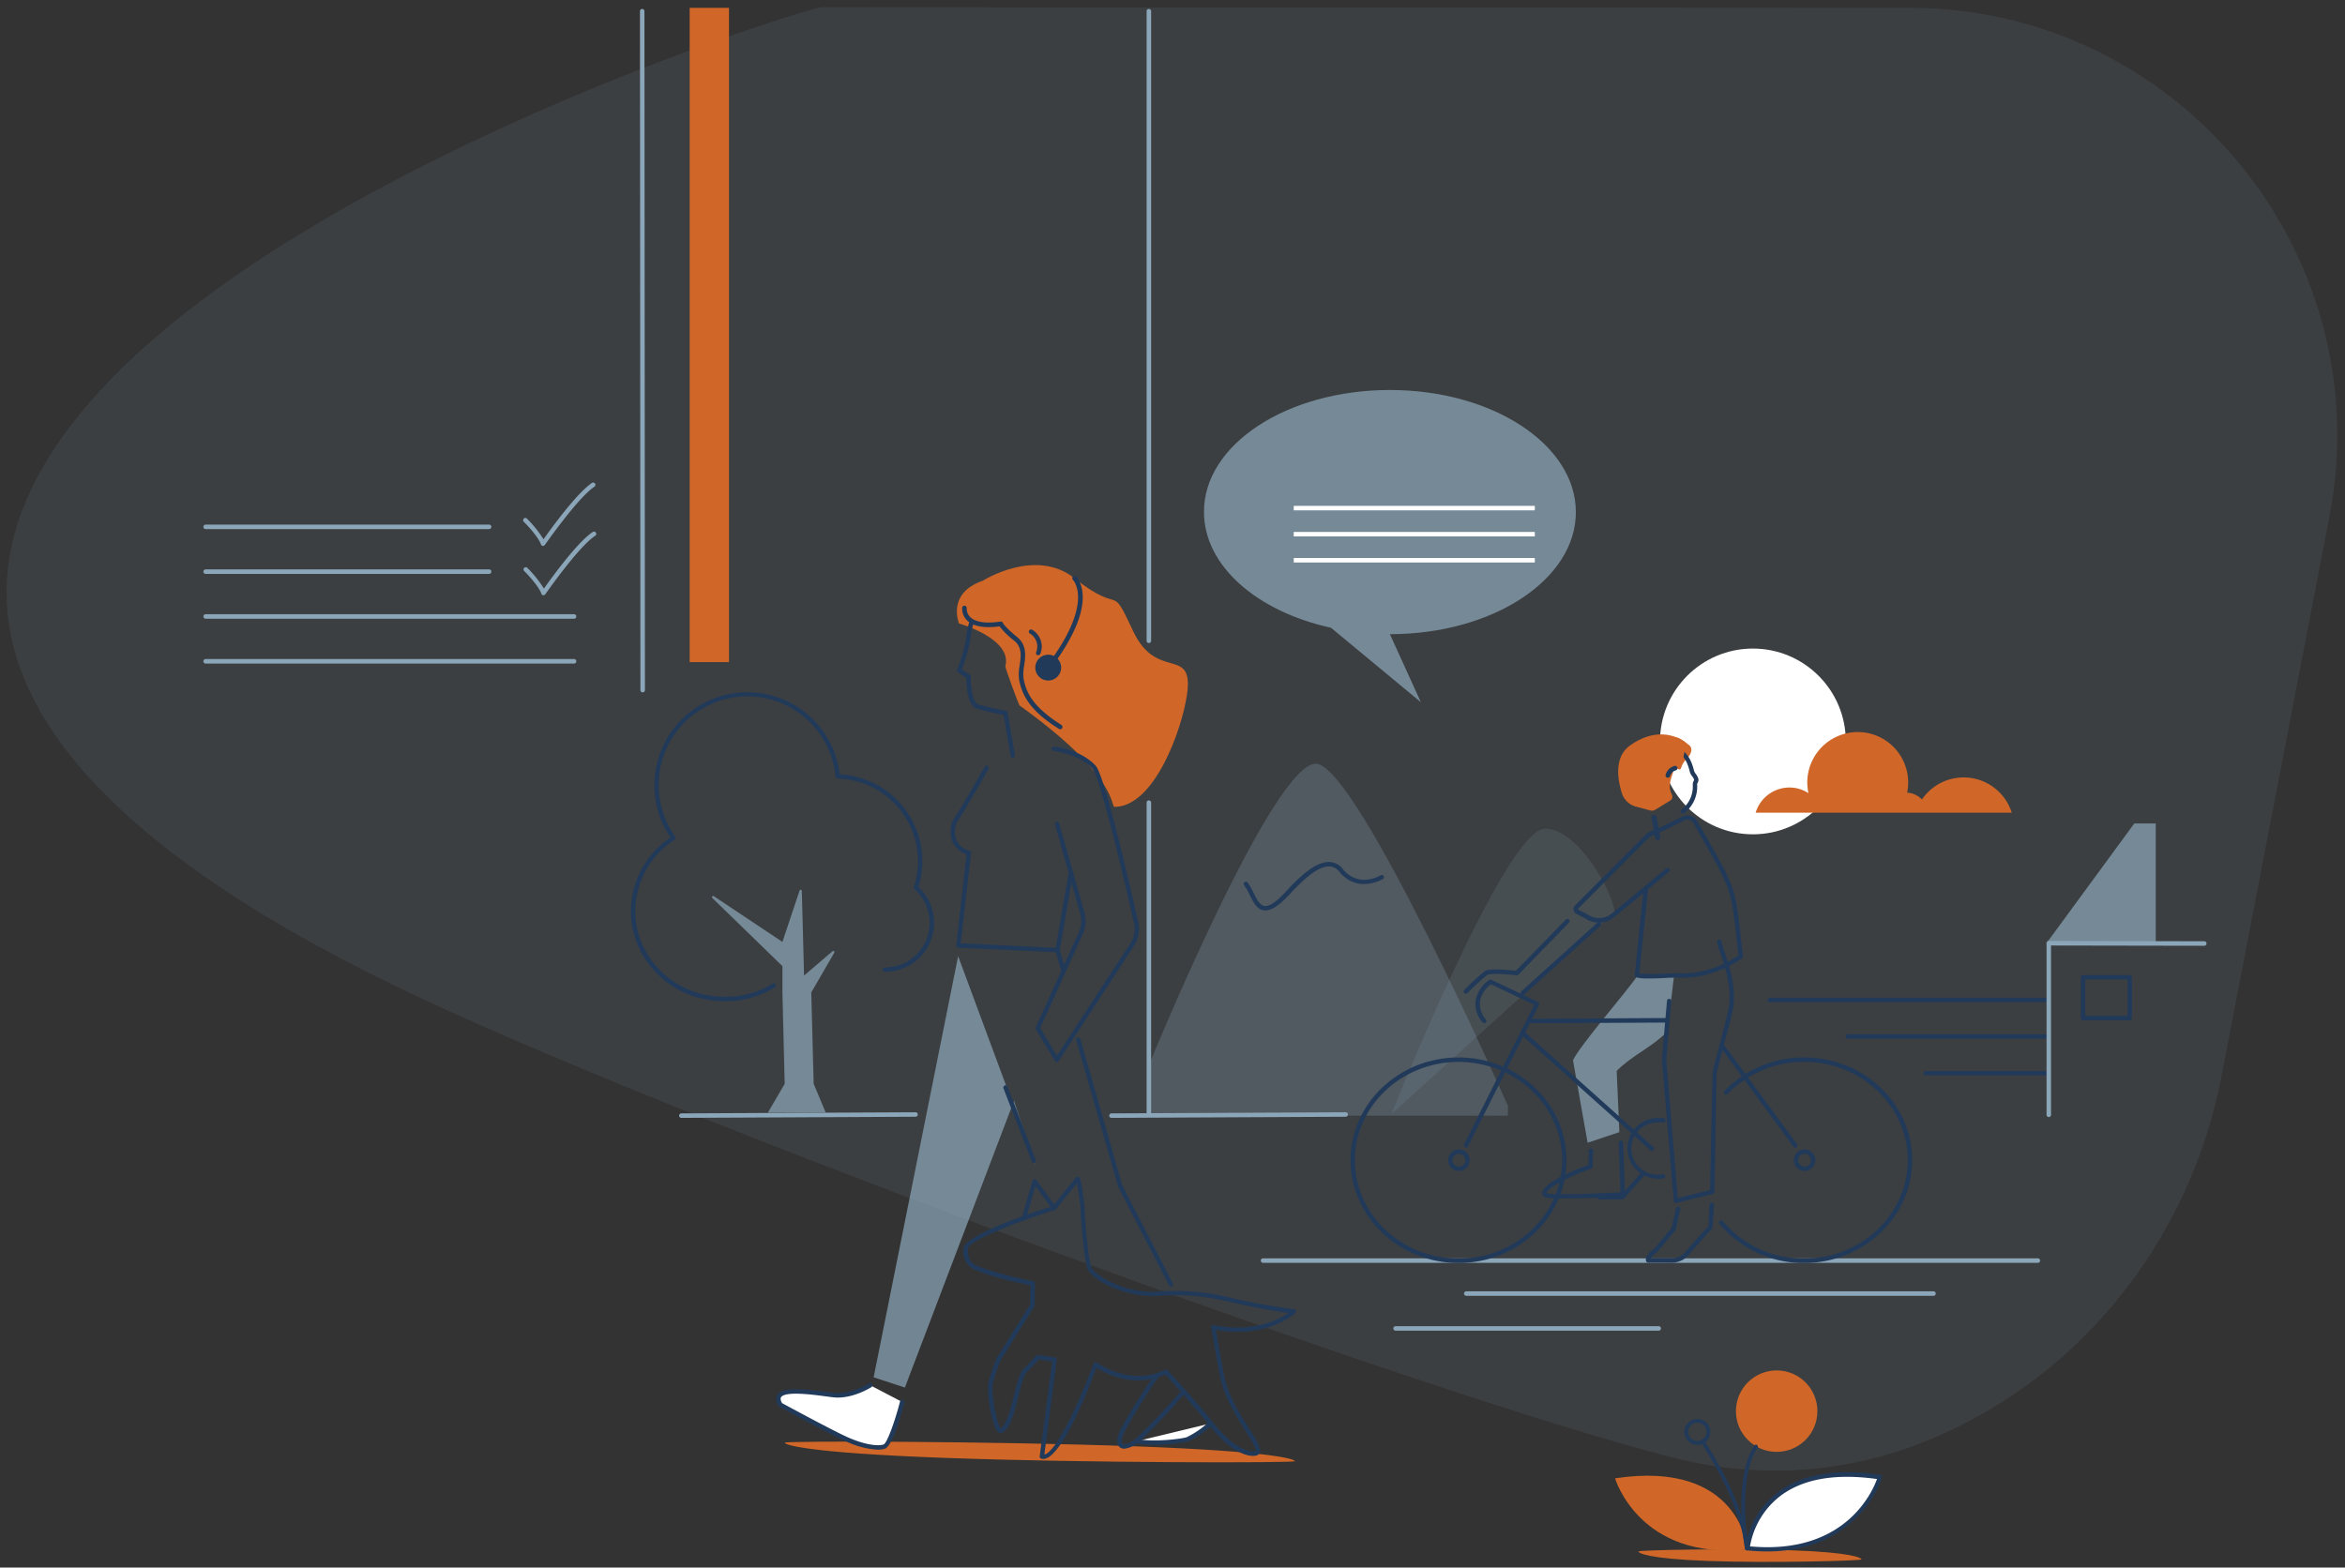<svg xmlns="http://www.w3.org/2000/svg" viewBox="0 0 517 345.67"><rect x="0" y="0" width="517" height="345.67" fill="#333333" stroke="none"/><defs><style>.cls-1{isolation:isolate;}.cls-2,.cls-3,.cls-5,.cls-7,.cls-8{fill:#8ba5b9;}.cls-2{opacity:0.11;}.cls-4{fill:#223a5a;}.cls-5{opacity:0.72;}.cls-6{fill:#fff;}.cls-7{opacity:0.27;}.cls-8{opacity:0.15;}.cls-10,.cls-9{fill:#d06728;}.cls-10{mix-blend-mode:multiply;}.cls-11{fill:none;}</style></defs><g class="cls-1"><g id="Layer_1" data-name="Layer 1"><path class="cls-2" d="M181.16,1.6C176.4,1.6-147.57,102.72,86,216.85c61.27,29.94,228.36,90.66,282.64,104.51,27,6.89,50,.81,68.24-9.49,27.73-15.69,46.81-43.16,52.86-74.43L513.54,114C524.79,55.81,480.21,1.77,420.93,1.73Z"/><path class="cls-3" d="M449.28,278.48H278.47a.5.5,0,1,1,0-1H449.28a.5.5,0,1,1,0,1Z"/><path class="cls-3" d="M426.27,285.75h-103a.5.5,0,0,1,0-1h103a.5.5,0,0,1,0,1Z"/><path class="cls-3" d="M365.69,293.44h-58a.5.5,0,1,1,0-1h58a.5.5,0,1,1,0,1Z"/><path class="cls-4" d="M159.6,220.78c-11.31,0-20.51-8.91-20.51-19.86a19.67,19.67,0,0,1,8.71-16.25,20.51,20.51,0,1,1,37.34-13.92A19.19,19.19,0,0,1,202.5,195.6a10.81,10.81,0,0,1-7.38,18.72.49.49,0,1,1,0-1,9.83,9.83,0,0,0,6.49-17.22.5.5,0,0,1-.14-.52,18.23,18.23,0,0,0-16.79-23.88.5.5,0,0,1-.48-.45,19.53,19.53,0,1,0-35.31,13.24.48.48,0,0,1-.13.7,18.7,18.7,0,0,0-8.68,15.71c0,10.41,8.75,18.88,19.52,18.88a19.39,19.39,0,0,0,10.72-2.88.49.49,0,1,1,.53.83A20.36,20.36,0,0,1,159.6,220.78Z"/><path class="cls-5" d="M182.05,245.35,179.39,239l-.53-20.15,5.06-8.74a.26.26,0,0,0-.4-.33l-6.25,5.35-.18-6.94-.31-11.71a.26.26,0,0,0-.51-.08l-3.77,11.31-15.1-10.07a.26.26,0,0,0-.33.41l15.43,15v5.84L173,239l-3.71,6.37"/><circle class="cls-6" cx="386.46" cy="163.5" r="20.48"/><path class="cls-7" d="M332.47,243.91S299.8,170,290.41,168.44,253,235.59,253,235.59l.3,10.44h79.13"/><path class="cls-8" d="M306.78,245.65s25.07-62.91,33.85-62.91c7.11,0,14.7,13.32,15.35,18.35"/><path class="cls-3" d="M245.05,246.51a.49.49,0,0,1-.5-.49.5.5,0,0,1,.49-.5l51.64-.25h0a.49.49,0,0,1,.49.49.5.5,0,0,1-.49.5l-51.64.25Z"/><path class="cls-3" d="M150.22,246.51a.49.49,0,0,1-.5-.49.5.5,0,0,1,.49-.5l51.64-.25h0a.49.49,0,0,1,.49.49.5.5,0,0,1-.49.5l-51.64.25Z"/><path class="cls-9" d="M432.92,171.44a11.11,11.11,0,0,0-9.19,4.86,5,5,0,0,0-3.26-1.51,11.73,11.73,0,0,0,.22-2.24,11.12,11.12,0,0,0-22.24,0,10.71,10.71,0,0,0,.26,2.35,7.69,7.69,0,0,0-4.19-1.24,7.8,7.8,0,0,0-7.46,5.56h56.47A11.11,11.11,0,0,0,432.92,171.44Z"/><path class="cls-3" d="M141.69,152.68a.5.5,0,0,1-.5-.5l-.1-149.71a.49.49,0,0,1,.49-.5h0a.5.5,0,0,1,.5.5l.11,149.71a.51.51,0,0,1-.5.5Z"/><path class="cls-3" d="M253.29,141.8a.5.5,0,0,1-.5-.5V2.47a.5.5,0,1,1,1,0V141.3A.49.49,0,0,1,253.29,141.8Z"/><path class="cls-3" d="M253.29,246a.5.5,0,0,1-.5-.5V177a.5.5,0,1,1,1,0v68.49A.49.49,0,0,1,253.29,246Z"/><path class="cls-5" d="M361.1,215.07c-2.79,4-12.65,15.3-14.31,18.73q1.62,9.1,3.23,18.19l7-2.34-.59-13.5c3.6-3.6,7.48-5,11.08-8.6l.41-2.61,1.15-9.75-8.23-.13"/><path class="cls-9" d="M367.47,162.88c1.94-.62,2.58-.43,4.9,1.41,1,.75.32,2.09-.11,2.57a7.42,7.42,0,0,0-1.71,2.52l-6.33-2.61Z"/><path class="cls-4" d="M363.17,215.76a8.32,8.32,0,0,1-2.45-.24.48.48,0,0,1-.33-.51l1.85-18-6.34,5.23a5.3,5.3,0,0,1-5.86.6l-2.5-1.33a1.15,1.15,0,0,1-.62-.87,1.19,1.19,0,0,1,.33-1l15.82-15.85a1.1,1.1,0,0,1,.43-.28c.35-.13,4.68-2,7.31-3.41a2.55,2.55,0,0,1,3.42,1q1.17,2.07,2.21,3.88c2.6,4.55,4.66,8.14,5.8,11.68.74,2.32,1.29,7.45,1.69,11.2.14,1.25.25,2.31.35,3a.5.5,0,0,1-.2.46c-2.34,1.72-7.85,4.55-13.64,4.26-.75,0-2.07,0-3.47.09S364.21,215.76,363.17,215.76Zm-1.75-1.08a39,39,0,0,0,5.5,0c1.43-.06,2.77-.12,3.57-.08,6.22.3,11.58-3.09,12.77-3.9-.09-.69-.19-1.64-.3-2.74-.38-3.49-.95-8.78-1.66-11-1.11-3.44-3.14-7-5.71-11.49-.7-1.22-1.44-2.51-2.21-3.89a1.56,1.56,0,0,0-2.11-.62c-1.74.93-6.33,3.15-7.57,3.58L348,200.3a.22.22,0,0,0-.06.17.22.22,0,0,0,.11.14l2.5,1.33a4.31,4.31,0,0,0,4.78-.49l7.23-6,.07-.06,4.73-3.9a.49.49,0,1,1,.62.76l-4.61,3.81Z"/><path class="cls-4" d="M323.25,253.09A.43.43,0,0,1,323,253a.48.48,0,0,1-.22-.66l15.44-30.77-9.52-4.52a6.2,6.2,0,0,0-2.39,3.62,5.3,5.3,0,0,0,1.3,4.16.49.49,0,0,1-.78.6,6.21,6.21,0,0,1-1.49-4.93,7.35,7.35,0,0,1,3-4.44.51.51,0,0,1,.48,0l10.24,4.87a.49.49,0,0,1,.25.28.5.5,0,0,1,0,.38l-15.66,31.22A.49.49,0,0,1,323.25,253.09Z"/><path class="cls-4" d="M321.56,278.51c-13.13,0-23.82-10.17-23.82-22.66s10.69-22.67,23.82-22.67,23.82,10.17,23.82,22.67S334.7,278.51,321.56,278.51Zm0-44.34c-12.59,0-22.83,9.72-22.83,21.68s10.24,21.67,22.83,21.67,22.84-9.72,22.84-21.67S334.15,234.17,321.56,234.17Z"/><path class="cls-4" d="M321.56,258.23a2.39,2.39,0,1,1,2.48-2.38A2.43,2.43,0,0,1,321.56,258.23Zm0-3.78a1.4,1.4,0,1,0,1.5,1.4A1.45,1.45,0,0,0,321.56,254.45Z"/><path class="cls-4" d="M397.75,278.51a24.19,24.19,0,0,1-18.68-8.6.5.5,0,0,1,.06-.69.49.49,0,0,1,.7.06,23.18,23.18,0,0,0,17.92,8.24c12.59,0,22.84-9.72,22.84-21.67s-10.25-21.68-22.84-21.68a23.45,23.45,0,0,0-16.88,7.08.5.5,0,0,1-.7,0,.49.49,0,0,1,0-.69,24.44,24.44,0,0,1,17.59-7.39c13.14,0,23.82,10.17,23.82,22.67S410.89,278.51,397.75,278.51Z"/><path class="cls-4" d="M397.75,258.23a2.39,2.39,0,1,1,2.49-2.38A2.43,2.43,0,0,1,397.75,258.23Zm0-3.78a1.4,1.4,0,1,0,1.5,1.4A1.45,1.45,0,0,0,397.75,254.45Z"/><path class="cls-4" d="M364.18,253.78a.52.52,0,0,1-.33-.12L335.74,228.5a.49.49,0,0,1,0-.69.48.48,0,0,1,.7,0l28.11,25.16a.49.49,0,0,1,0,.69A.5.5,0,0,1,364.18,253.78Z"/><path class="cls-4" d="M395.8,253.09a.51.51,0,0,1-.4-.2l-16-21.8a.49.49,0,1,1,.79-.58l16,21.79a.49.49,0,0,1-.1.69A.46.46,0,0,1,395.8,253.09Z"/><path class="cls-4" d="M337.46,225.65a.49.49,0,1,1,0-1l30.16-.16h0a.49.49,0,1,1,0,1l-30.16.16Z"/><path class="cls-4" d="M365.64,259.92a6.7,6.7,0,0,1-.86-13.36,7.57,7.57,0,0,1,2,0,.49.49,0,1,1-.12,1,6.45,6.45,0,0,0-1.7,0,5.74,5.74,0,1,0,1.63,11.34.49.49,0,0,1,.55.42.47.47,0,0,1-.41.55A6.35,6.35,0,0,1,365.64,259.92Z"/><path class="cls-4" d="M369.48,265.28a.48.48,0,0,1-.29-.1.46.46,0,0,1-.2-.35l-2.61-31.13,1.14-13a.5.5,0,0,1,.54-.44.48.48,0,0,1,.44.53l-1.14,12.9,2.56,30.46,7.08-1.72.55-25.93a.43.43,0,0,1,0-.11c.46-1.84,1-3.83,1.49-5.77.77-2.91,1.49-5.66,1.94-7.69,1.06-4.7-.7-9.84-1.75-12.91a15.49,15.49,0,0,1-.69-2.3.5.5,0,0,1,.42-.56.49.49,0,0,1,.55.42,16.22,16.22,0,0,0,.65,2.12c1.08,3.17,2.9,8.48,1.79,13.45-.46,2-1.19,4.8-2,7.72-.5,1.92-1,3.88-1.47,5.71L378,262.85a.49.49,0,0,1-.38.47l-8,1.94Z"/><path class="cls-4" d="M363.38,278.44a.51.51,0,0,1-.48-.38c-.3-1.21,1.3-2.36,1.77-2.67l3.83-4.58,1-4.37a.5.5,0,0,1,.59-.37.49.49,0,0,1,.37.59l-1,4.49a.53.53,0,0,1-.11.21l-3.95,4.72a.29.29,0,0,1-.12.1,4.35,4.35,0,0,0-1.32,1.27h4.12a4.07,4.07,0,0,0,3.82-1.8c3-3.41,4.17-4.68,4.69-5.15,0-.35.11-1.44.31-4.85a.49.49,0,0,1,1,.06c-.29,4.92-.32,5.4-.62,5.5s-1.11,1.12-4.62,5.1a5.08,5.08,0,0,1-4.55,2.13Z"/><path class="cls-4" d="M343.71,264.31c-1.83,0-3-.11-3.45-.56a.75.75,0,0,1-.25-.57c0-2.47,7.87-5.47,10.17-6.3l.09-3.15a.54.54,0,0,1,.5-.48.49.49,0,0,1,.48.51l-.1,3.49a.51.51,0,0,1-.33.45c-4,1.4-9.57,4-9.82,5.39.55.3,3.07.25,4.6.21l1.54,0c2.37,0,8.36-.3,10.11-.39L356.86,252a.49.49,0,1,1,1,0l.41,11.36a.5.5,0,0,1-.47.51c-.08,0-7.84.4-10.63.41l-1.53,0Z"/><path class="cls-4" d="M357.65,264.52h-5a.5.5,0,0,1,0-1h4.77l4.54-5.11a.49.49,0,0,1,.74.65l-4.7,5.28A.46.46,0,0,1,357.65,264.52Z"/><path class="cls-4" d="M365.46,185.27a.57.57,0,0,1-.56-.47l-.8-4.51a.57.57,0,0,1,1.12-.2l.8,4.51a.56.56,0,0,1-.46.66Z"/><path class="cls-4" d="M371,179.4a.5.5,0,0,1-.37-.17.48.48,0,0,1,.06-.67,6.42,6.42,0,0,0,2.51-5.55,1.58,1.58,0,0,1,.2-.79.66.66,0,0,0,.1-.3,2.73,2.73,0,0,0-.41-.72,3.11,3.11,0,0,1-.54-1c-.78-3.44-2.32-4-2.34-4a.48.48,0,0,1,.28-.91c.09,0,2.06.67,3,4.71a2.61,2.61,0,0,0,.39.68,3.24,3.24,0,0,1,.56,1.07,1.38,1.38,0,0,1-.17.9.64.64,0,0,0-.11.32,7.31,7.31,0,0,1-2.85,6.34A.45.45,0,0,1,371,179.4Z"/><path class="cls-4" d="M335.74,219.48a.52.52,0,0,1-.37-.16.5.5,0,0,1,0-.7l16.82-15.17a.49.49,0,0,1,.66.73l-16.82,15.17A.48.48,0,0,1,335.74,219.48Z"/><path class="cls-4" d="M323.18,219.14a.49.49,0,0,1-.35-.84,59.64,59.64,0,0,1,4.49-4.14c1-.68,5.25-.29,6.88-.1l11-11.27a.51.51,0,0,1,.7,0,.5.5,0,0,1,0,.7l-11.14,11.44a.47.47,0,0,1-.41.14c-2.69-.31-5.92-.43-6.46-.08a58.73,58.73,0,0,0-4.34,4A.49.49,0,0,1,323.18,219.14Z"/><path class="cls-9" d="M371.54,163.7s-5.05-4.36-12.16.69c-3.58,2.54-2.74,7.52-1.82,10.48a4.47,4.47,0,0,0,3.11,3l3.09.83a1.53,1.53,0,0,0,1.25-.19l3.27-2a1,1,0,0,0,.34-1.23c-.75-1.57-.58-2.61.2-4.84.05-2.56,1.48.17,1.81-1.15S371.72,164.51,371.54,163.7Z"/><path class="cls-4" d="M367.69,171.49l-.12,0a.5.5,0,0,1-.36-.6,2.76,2.76,0,0,1,2-2,.49.49,0,1,1,.22,1,1.81,1.81,0,0,0-1.23,1.25A.5.5,0,0,1,367.69,171.49Z"/><path class="cls-4" d="M279,200.76a1.87,1.87,0,0,1-.34,0c-1.55-.21-2.36-1.83-3.14-3.41a13.62,13.62,0,0,0-1.22-2.13.5.5,0,0,1,.1-.69.5.5,0,0,1,.69.1,14.64,14.64,0,0,1,1.31,2.29c.7,1.4,1.36,2.73,2.39,2.87s2.6-.89,4.61-3.08c3.05-3.33,6.56-6.69,9.65-6.63a3.83,3.83,0,0,1,3,1.55c3.49,4.27,8.14,1.5,8.33,1.38a.49.49,0,0,1,.68.17.49.49,0,0,1-.16.67c-.06,0-5.57,3.34-9.61-1.6a2.92,2.92,0,0,0-2.22-1.19c-2.66-.08-6.17,3.34-8.9,6.32C282,199.66,280.4,200.76,279,200.76Z"/><path class="cls-4" d="M450.88,221H390.19a.49.49,0,0,1,0-1h60.69a.49.49,0,0,1,0,1Z"/><path class="cls-4" d="M450.88,229.07h-43.5a.5.5,0,0,1,0-1h43.5a.5.5,0,0,1,0,1Z"/><path class="cls-4" d="M450.88,237.16h-26.3a.5.5,0,0,1,0-1h26.3a.5.5,0,0,1,0,1Z"/><path class="cls-9" d="M285.48,322.21c0-.41-4.43-2.15-35.47-3.28s-76.94-1.21-77-.8,4.32,2.23,35.36,3.36S285.46,322.62,285.48,322.21Z"/><path class="cls-10" d="M211.44,137.49s-2.84-6.66,5.28-9.45c0,0,11.53-7.34,20.15-.54,10.87,8.58,7.68.38,12.94,11.65s13.45,3.07,11.88,14.06c-1.07,7.47-7.12,24.72-16,24.72-.78,0,.82-6.75-20.9-22.36-.21-.16-3.21-8.37-3.14-8.64C223.27,140.81,211.44,137.49,211.44,137.49Z"/><line class="cls-6" x1="234.05" y1="212.74" x2="233.07" y2="209.04"/><path class="cls-4" d="M234.41,214.41a.48.48,0,0,1-.47-.37l-1.27-4.42a.49.49,0,0,1,.35-.6.47.47,0,0,1,.6.35l1.27,4.42a.49.49,0,0,1-.35.6Z"/><path class="cls-4" d="M258.14,283.71a.47.47,0,0,1-.43-.27l-11.19-21.7-9.26-32.36a.48.48,0,0,1,.34-.61.49.49,0,0,1,.6.34l9.23,32.27L258.58,283a.48.48,0,0,1-.21.66A.46.46,0,0,1,258.14,283.71Z"/><polyline class="cls-5" points="211.24 210.85 192.61 303.72 199.5 305.98 223.55 242.76 228.43 257.25"/><path class="cls-6" d="M250.76,317.78c3.15.79,9.85,0,11-.39a19.81,19.81,0,0,0,5-3.47"/><path class="cls-4" d="M254.43,318.61a16.3,16.3,0,0,1-3.79-.35.49.49,0,1,1,.24-.95c3.09.77,9.69,0,10.76-.39a19.46,19.46,0,0,0,4.88-3.37.48.48,0,0,1,.69.05.49.49,0,0,1,0,.69,20.41,20.41,0,0,1-5.22,3.57A35.69,35.69,0,0,1,254.43,318.61Z"/><path class="cls-6" d="M191.85,305.47s-4.1,2.64-8.1,2.17-14.43-2.39-11.69,2.13c0,0,10.76,5.86,14.45,7.53s6.9,2.21,8.44,1.69,4-9.81,4-9.81"/><path class="cls-4" d="M193.53,319.68a18.87,18.87,0,0,1-7.22-1.93c-3.67-1.66-14.37-7.48-14.48-7.54a.66.66,0,0,1-.19-.18,2.26,2.26,0,0,1-.26-2.46c1.15-1.76,5.8-1.3,10.88-.62l1.55.2c3.77.45,7.73-2.07,7.77-2.09a.49.49,0,0,1,.53.83c-.17.11-4.3,2.71-8.41,2.24l-1.57-.2c-2.93-.39-9-1.21-9.93.18-.18.29-.11.72.22,1.3,1.19.64,10.87,5.89,14.3,7.45,3.84,1.74,6.82,2.09,8.08,1.67.77-.26,2.5-5.11,3.63-9.47a.49.49,0,1,1,.95.25c-.58,2.24-2.61,9.59-4.27,10.15A4.94,4.94,0,0,1,193.53,319.68Z"/><path class="cls-4" d="M233.16,210h0l-21.89-1a.49.49,0,0,1-.35-.17.46.46,0,0,1-.11-.37l2.26-20.07a4.93,4.93,0,0,1-3.2-3.11,5.9,5.9,0,0,1,.58-5c1.15-1.54,6.58-11.1,6.63-11.2a.49.49,0,0,1,.86.49c-.23.4-5.51,9.71-6.7,11.3a5,5,0,0,0-.44,4.11,4.07,4.07,0,0,0,2.94,2.61.5.5,0,0,1,.36.53L211.82,208l20.93,1,2.75-16a.5.5,0,0,1,.57-.41.49.49,0,0,1,.4.57l-2.82,16.44A.49.49,0,0,1,233.16,210Z"/><path class="cls-4" d="M233,234.22h0a.5.5,0,0,1-.41-.24l-4.24-7a.5.5,0,0,1,0-.46l9.58-21.15a6.08,6.08,0,0,0,.21-3.93l-5.55-19.59a.49.49,0,1,1,.94-.27l5.56,19.59a7.15,7.15,0,0,1-.26,4.59l-9.48,20.93L233,232.8l16.36-25a6,6,0,0,0,.62-4.27c-3.46-15.37-7.68-32.36-9.14-34-3-3.31-8.51-3.9-8.57-3.91a.48.48,0,0,1-.44-.54.5.5,0,0,1,.54-.44c.24,0,5.93.63,9.2,4.23,1.94,2.13,7.2,24.76,9.37,34.4a7,7,0,0,1-.74,5L233.41,234A.49.49,0,0,1,233,234.22Z"/><path class="cls-4" d="M223.29,167.16a.49.49,0,0,1-.49-.41l-1.55-9.08c-.92-.17-3.53-.68-5.9-1.39-2.12-.64-2.3-5.29-2.3-6.76l-1.87-1.3a.5.5,0,0,1-.18-.59,32.33,32.33,0,0,0,1.94-6.52,19.45,19.45,0,0,1,.77-4,.5.5,0,0,1,.61-.34.48.48,0,0,1,.33.61,18.54,18.54,0,0,0-.73,3.75,30.65,30.65,0,0,1-1.86,6.45l1.76,1.23a.46.46,0,0,1,.21.41c0,2.31.45,5.72,1.6,6.07a62.67,62.67,0,0,0,6.13,1.43.47.47,0,0,1,.4.4l1.61,9.41a.49.49,0,0,1-.4.57Z"/><path class="cls-4" d="M233.74,160.82a.5.5,0,0,1-.26-.08c-6.66-4.14-8.16-7.65-8.8-10.82a9.68,9.68,0,0,1,.12-3.15c.3-2.08.58-4-1.19-5.49a16.65,16.65,0,0,1-3.24-3.16c-3.36.47-5.76,0-7.12-1.26a3.6,3.6,0,0,1-1.12-2.85.49.49,0,0,1,1,.11,2.59,2.59,0,0,0,.83,2c1.17,1.1,3.45,1.43,6.62.94a.48.48,0,0,1,.54.33s.38.85,3.13,3.09c2.2,1.8,1.85,4.24,1.54,6.39a9.13,9.13,0,0,0-.12,2.81c.55,2.76,1.7,6,8.35,10.19a.5.5,0,0,1,.16.68A.48.48,0,0,1,233.74,160.82Z"/><path class="cls-4" d="M228.89,144.48a.33.33,0,0,1-.17,0,.48.48,0,0,1-.29-.63,3.32,3.32,0,0,0-1.36-4.13.49.49,0,1,1,.49-.85,4.28,4.28,0,0,1,1.79,5.33A.5.5,0,0,1,228.89,144.48Z"/><path class="cls-4" d="M230,321.73a1.41,1.41,0,0,1-.45-.07.49.49,0,0,1-.33-.53l2.75-20.91L229,299.8c-.37.43-1.32,1.51-2.68,2.86-.66.66-1.23,3-1.78,5.18-.84,3.41-1.71,6.94-3.43,8a.81.81,0,0,1-1,0c-1.5-1.09-2.67-9.19-2.15-11.14.62-2.34,1.67-5,1.68-5.07l7.45-11.92.08-4.3c-1.74-.34-8.52-1.71-12.54-3.56a4.35,4.35,0,0,1-2.19-4.68c.06-.52,1.3-3.4,19.68-9.23l5.06-6.3a.49.49,0,0,1,.4-.18c.45,0,.75,0,1.5,6.23,0,.13.53,10.36,1.51,13.66.48,1.62,7,6,14.89,5.46a48.91,48.91,0,0,1,14.35,1,135.63,135.63,0,0,0,15.49,2.88.49.49,0,0,1,.41.33.5.5,0,0,1-.13.52c-.26.23-6.3,5.72-17.53,3.73.38,2.25,1.61,9.28,2.07,11.15.93,3.79,3.42,7.73,5.24,10.61s2.7,4.35,2.39,5.26a1,1,0,0,1-.62.62c-1.41.51-5.36-.15-10.25-6.27-3.71-4.63-8.81-10.24-10-11.54-1.5.76-7.47,3.18-15.19-1.48C240.05,306.15,234,321.73,230,321.73Zm-1.18-22.94h.07l3.69.54a.48.48,0,0,1,.41.54l-2.74,20.88c2.58-.49,7.77-11.69,10.82-20a.46.46,0,0,1,.3-.29.48.48,0,0,1,.42,0c8.49,5.41,14.77,1.74,15,1.58a.49.49,0,0,1,.61.09c.06.06,6.08,6.6,10.3,11.87,4.7,5.87,8.27,6.28,9.16,6,.25-.45-1.2-2.75-2.27-4.44-1.85-2.93-4.39-7-5.36-10.9-.55-2.25-2.13-11.51-2.2-11.9a.46.46,0,0,1,.14-.43.46.46,0,0,1,.43-.13c8.7,1.75,14.35-1.23,16.45-2.67-4.5-.56-10.22-1.79-14.4-2.76a47.7,47.7,0,0,0-14.07-1c-7.83.51-15.19-3.8-15.89-6.15-1-3.41-1.52-13.44-1.54-13.86-.22-1.8-.51-3.78-.72-4.83l-4.61,5.72a.41.41,0,0,1-.23.16c-9.27,2.94-19,6.9-19.15,8.47-.07.65-.19,2.84,1.64,3.68,4.43,2,12.63,3.54,12.71,3.55a.48.48,0,0,1,.4.49l-.09,4.86a.59.59,0,0,1-.07.25l-7.49,11.94h0s-1,2.63-1.61,4.89c-.55,2.07.87,9.26,1.72,10.06,1.34-1,2.22-4.54,2.93-7.4.63-2.57,1.18-4.79,2-5.64,1.72-1.7,2.79-3,2.8-3A.46.46,0,0,1,228.77,298.79Zm3.66-32.43h0Z"/><path class="cls-11" d="M255.26,303.48s-5.52,7.45-7.72,11.9c-1.95,3.92.39,4.81,3.64,1.77a134.83,134.83,0,0,0,9.49-10.08"/><path class="cls-4" d="M247.91,319.46a1.56,1.56,0,0,1-1-.29c-.5-.38-1.15-1.39.15-4a127.79,127.79,0,0,1,7.54-12.06.49.49,0,0,1,.68-.12.49.49,0,0,1,.12.68A127.43,127.43,0,0,0,248,315.6c-.78,1.57-.78,2.53-.44,2.79s1.56.05,3.32-1.59a136.45,136.45,0,0,0,9.44-10,.49.49,0,0,1,.76.61,135.18,135.18,0,0,1-9.54,10.14A6,6,0,0,1,247.91,319.46Z"/><path class="cls-4" d="M225.76,269.09a.3.3,0,0,1-.13,0,.47.47,0,0,1-.33-.6l2.33-8.15A.5.5,0,0,1,228,260a.49.49,0,0,1,.48.19l4.33,5.91a.48.48,0,0,1-.11.68.49.49,0,0,1-.68-.1l-3.74-5.11-2.06,7.2A.48.48,0,0,1,225.76,269.09Z"/><circle class="cls-4" cx="231.1" cy="147.22" r="2.36"/><path class="cls-4" d="M231.1,150.07a2.85,2.85,0,1,1,2.85-2.85A2.86,2.86,0,0,1,231.1,150.07Zm0-4.72a1.88,1.88,0,1,0,1.87,1.87A1.87,1.87,0,0,0,231.1,145.35Z"/><path class="cls-4" d="M231.1,147.71a.45.45,0,0,1-.29-.1.48.48,0,0,1-.1-.68c10.74-14.13,5.88-19,5.83-19.07a.5.5,0,0,1,0-.69.49.49,0,0,1,.68,0c.24.22,5.64,5.45-5.71,20.38A.48.48,0,0,1,231.1,147.71Z"/><path class="cls-4" d="M227.91,256.44a.49.49,0,0,1-.46-.31L221.24,240a.49.49,0,0,1,.92-.35l6.21,16.15a.5.5,0,0,1-.29.64Z"/><path class="cls-5" d="M306.43,139.85l6.83,15-19.82-16.42c-16.28-3.57-28-13.64-28-25.53C265.4,98,283.77,86,306.43,86s41,12.06,41,26.94S329.1,139.85,306.43,139.85Z"/><rect class="cls-6" x="285.23" y="111.55" width="53.15" height="0.99"/><rect class="cls-6" x="285.23" y="117.3" width="53.15" height="0.99"/><rect class="cls-6" x="285.23" y="123.05" width="53.15" height="0.99"/><path class="cls-3" d="M451.69,246.33a.49.49,0,0,1-.49-.49V208a.52.52,0,0,1,.14-.36c.1-.09.21-.19.35-.14l34.28.06a.5.5,0,1,1,0,1h0l-33.78-.06v37.38A.49.49,0,0,1,451.69,246.33Z"/><path class="cls-5" d="M451.18,208l19.37-26.42h4.73v26.38Z"/><path class="cls-4" d="M469.55,225H459.24a.49.49,0,0,1-.49-.49v-9a.49.49,0,0,1,.49-.49h10.31a.49.49,0,0,1,.49.49v9A.49.49,0,0,1,469.55,225Zm-9.82-1h9.33v-8h-9.33Z"/><path class="cls-3" d="M107.83,116.68H45.34a.5.5,0,0,1,0-1h62.49a.5.5,0,0,1,0,1Z"/><path class="cls-3" d="M107.83,126.56H45.34a.5.5,0,0,1,0-1h62.49a.5.5,0,0,1,0,1Z"/><path class="cls-3" d="M126.56,136.44H45.34a.5.5,0,0,1,0-1h81.22a.5.5,0,1,1,0,1Z"/><path class="cls-3" d="M126.56,146.33H45.34a.5.5,0,0,1,0-1h81.22a.5.5,0,1,1,0,1Z"/><path class="cls-3" d="M119.73,120.39h-.06a.49.49,0,0,1-.41-.33c-.6-1.82-3.76-5-3.79-5a.5.5,0,0,1,0-.7.48.48,0,0,1,.7,0,25.22,25.22,0,0,1,3.66,4.56c1.71-2.43,7.33-10.19,10.71-12.45a.5.5,0,0,1,.55.83c-3.79,2.52-10.88,12.8-11,12.9A.48.48,0,0,1,119.73,120.39Z"/><path class="cls-3" d="M119.83,131.26h-.07a.49.49,0,0,1-.4-.33c-.61-1.82-3.76-5-3.79-5a.51.51,0,0,1,0-.71.5.5,0,0,1,.7,0,25.93,25.93,0,0,1,3.65,4.57c1.72-2.43,7.33-10.19,10.72-12.45a.5.5,0,1,1,.55.83c-3.79,2.52-10.88,12.8-11,12.9A.49.49,0,0,1,119.83,131.26Z"/><rect class="cls-9" x="152.05" y="1.73" width="8.67" height="144.28"/><path class="cls-9" d="M410.42,343.87c0-.3-1.92-1.54-15.5-2s-33.69-.06-33.7.25,1.87,1.61,15.45,2.1S410.41,344.18,410.42,343.87Z"/><path class="cls-6" d="M385.27,341.4s1.6-19.82,29.23-15.67C414.5,325.73,409.16,343.9,385.27,341.4Z"/><path class="cls-4" d="M389.61,342.12a42.4,42.4,0,0,1-4.39-.23.48.48,0,0,1-.43-.53,18.33,18.33,0,0,1,6.79-12c5.33-4.24,13.06-5.63,23-4.14a.57.57,0,0,1,.34.22.51.51,0,0,1,0,.4C414.91,326,409.94,342.12,389.61,342.12ZM385.82,341c20.77,1.93,26.94-11.86,28-14.85-9.36-1.3-16.64,0-21.65,4A17.82,17.82,0,0,0,385.82,341Z"/><path class="cls-9" d="M385.3,341.67s-1.6-19.83-29.23-15.68C356.07,326,361.41,344.17,385.3,341.67Z"/><path class="cls-4" d="M374.21,318.64a2.87,2.87,0,1,1,2.87-2.87A2.86,2.86,0,0,1,374.21,318.64Zm0-4.9a2,2,0,1,0,2,2A2,2,0,0,0,374.21,313.74Z"/><circle class="cls-9" cx="391.7" cy="311.18" r="8.98"/><path class="cls-4" d="M385.11,341.81a.43.43,0,0,1-.41-.34c-.11-.62-2.7-15.3,2.09-22.71a.41.41,0,0,1,.58-.12.41.41,0,0,1,.12.57c-4.61,7.14-2,22-2,22.11a.43.43,0,0,1-.34.49Z"/><path class="cls-4" d="M385.18,341.91a.43.43,0,0,1-.42-.37c-1.27-11-9.5-23-9.59-23.16a.42.42,0,0,1,.69-.48c.09.12,8.44,12.32,9.74,23.54a.43.43,0,0,1-.37.47Z"/></g></g></svg>